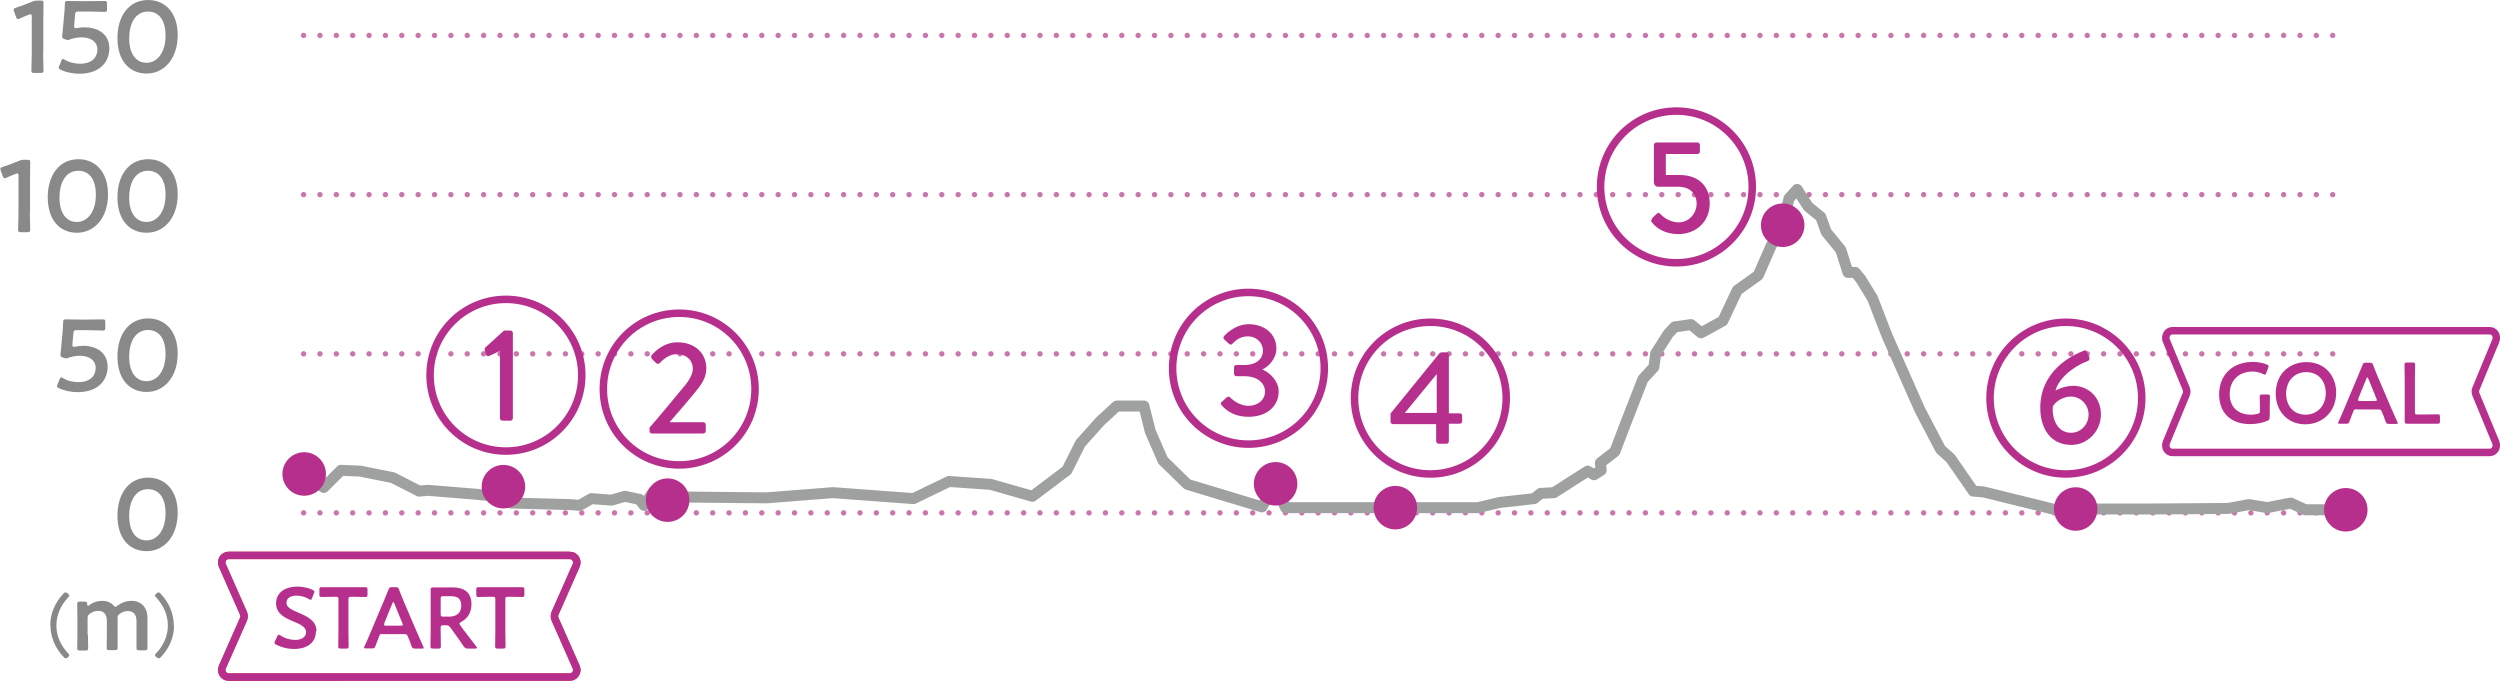 <?xml version="1.0" encoding="UTF-8"?>
<svg xmlns="http://www.w3.org/2000/svg" id="_レイヤー_2" viewBox="0 0 129.86 35.38">
  <defs>
    <style>.cls-1{fill:#b72f8c;}.cls-2{stroke:#e8383d;}.cls-2,.cls-3,.cls-4,.cls-5,.cls-6{fill:none;}.cls-2,.cls-3,.cls-5{stroke-width:.39px;}.cls-2,.cls-5{stroke-miterlimit:10;}.cls-3,.cls-5{stroke:#b72f8c;}.cls-4{stroke:#9fa0a0;stroke-width:.57px;}.cls-4,.cls-6{stroke-linecap:round;stroke-linejoin:round;}.cls-7{fill:#898989;}.cls-6{stroke:#ca76ad;stroke-dasharray:0 0 0 .85;stroke-width:.28px;}</style>
  </defs>
  <g id="_標高グリッド">
    <line class="cls-6" x1="15.77" y1="1.84" x2="121.78" y2="1.84"></line>
    <line class="cls-6" x1="15.77" y1="10.11" x2="121.78" y2="10.11"></line>
    <line class="cls-6" x1="15.77" y1="18.38" x2="121.78" y2="18.38"></line>
    <line class="cls-6" x1="15.77" y1="26.64" x2="121.78" y2="26.64"></line>
  </g>
  <g id="_標高数値">
    <g>
      <path class="cls-7" d="M2.24,2.73c0,.31,.02,.87,.02,.93,0,.11-.03,.13-.15,.13h-.33c-.12,0-.15-.02-.15-.13,0-.06,.02-.62,.02-.93V.87c0-.09-.02-.13-.06-.13-.02,0-.05,0-.08,.02-.16,.06-.34,.13-.48,.2-.04,.02-.07,.03-.1,.03-.05,0-.07-.04-.1-.12l-.1-.27s-.02-.07-.02-.1c0-.05,.03-.07,.12-.1,.25-.08,.58-.2,.83-.31,.11-.05,.19-.06,.31-.06h.14c.12,0,.15,.02,.15,.13,0,.08-.01,.62-.01,.93v1.64Z"></path>
      <path class="cls-7" d="M4.38,1.42c.73,0,1.3,.36,1.3,1.09,0,.62-.4,1.32-1.57,1.32-.33,0-.69-.08-.95-.2-.07-.04-.11-.06-.11-.11,0-.03,.01-.06,.03-.1l.1-.25c.03-.07,.05-.11,.09-.11,.03,0,.05,.02,.1,.05,.22,.13,.51,.2,.78,.2,.65,0,.91-.35,.91-.74s-.33-.63-.82-.63c-.22,0-.41,.04-.58,.1-.06,.02-.1,.04-.14,.04-.03,0-.09-.02-.15-.04-.11-.04-.14-.06-.14-.14,0-.02,0-.04,0-.07,.02-.16,.04-.31,.05-.47l.06-.66c.01-.14,.03-.36,.03-.5,0-.13,.03-.15,.13-.15,.07,0,.54,.01,.81,.01h.3c.27,0,.79-.01,.82-.01,.11,0,.13,.03,.13,.15V.47c0,.12-.02,.15-.13,.15-.04,0-.55-.02-.82-.02h-.53c-.14,0-.16,.02-.18,.16l-.04,.47s-.01,.1-.01,.14c0,.07,.02,.09,.07,.09,.02,0,.04,0,.07,0,.12-.03,.25-.04,.39-.04Z"></path>
      <path class="cls-7" d="M9.23,1.82c0,1.26-.73,2-1.61,2s-1.52-.64-1.52-1.85c0-1.09,.56-1.97,1.6-1.97,.83,0,1.53,.61,1.53,1.82Zm-2.52,.17c0,.83,.37,1.27,.9,1.27,.57,0,.99-.55,.99-1.41s-.39-1.25-.91-1.25c-.67,0-.98,.64-.98,1.39Z"></path>
    </g>
    <g>
      <path class="cls-7" d="M1.55,11c0,.31,.02,.87,.02,.93,0,.11-.03,.13-.15,.13h-.33c-.12,0-.15-.02-.15-.13,0-.06,.02-.62,.02-.93v-1.86c0-.09-.02-.13-.06-.13-.02,0-.05,0-.08,.02-.16,.06-.34,.13-.48,.2-.04,.02-.07,.03-.1,.03-.05,0-.07-.04-.1-.12l-.1-.27s-.02-.07-.02-.1c0-.05,.03-.07,.12-.1,.25-.08,.58-.2,.83-.31,.11-.05,.19-.06,.31-.06h.14c.12,0,.15,.02,.15,.13,0,.08-.01,.62-.01,.93v1.64Z"></path>
      <path class="cls-7" d="M5.61,10.09c0,1.26-.73,2-1.61,2s-1.52-.64-1.52-1.85c0-1.09,.56-1.97,1.6-1.97,.83,0,1.53,.61,1.53,1.82Zm-2.52,.17c0,.83,.37,1.27,.9,1.27,.57,0,.99-.55,.99-1.41s-.39-1.25-.91-1.25c-.67,0-.98,.64-.98,1.39Z"></path>
      <path class="cls-7" d="M9.23,10.09c0,1.26-.73,2-1.61,2s-1.52-.64-1.52-1.85c0-1.09,.56-1.97,1.6-1.97,.83,0,1.53,.61,1.53,1.82Zm-2.52,.17c0,.83,.37,1.27,.9,1.27,.57,0,.99-.55,.99-1.41s-.39-1.25-.91-1.25c-.67,0-.98,.64-.98,1.39Z"></path>
    </g>
    <g>
      <path class="cls-7" d="M4.29,17.96c.73,0,1.3,.36,1.3,1.09,0,.62-.4,1.32-1.57,1.32-.33,0-.69-.08-.95-.2-.07-.04-.11-.06-.11-.11,0-.03,.01-.06,.03-.1l.1-.25c.03-.07,.05-.11,.09-.11,.03,0,.05,.02,.1,.05,.22,.13,.51,.2,.78,.2,.65,0,.91-.35,.91-.74s-.33-.63-.82-.63c-.22,0-.41,.04-.58,.1-.06,.02-.1,.04-.14,.04-.03,0-.09-.02-.15-.04-.11-.04-.14-.06-.14-.14,0-.02,0-.04,0-.07,.02-.16,.04-.31,.05-.47l.06-.66c.01-.14,.03-.36,.03-.5,0-.13,.03-.15,.13-.15,.07,0,.54,.01,.81,.01h.3c.27,0,.79-.01,.82-.01,.11,0,.13,.03,.13,.15v.28c0,.12-.02,.15-.13,.15-.04,0-.55-.02-.82-.02h-.53c-.14,0-.16,.02-.18,.16l-.04,.47s-.01,.1-.01,.14c0,.07,.02,.09,.07,.09,.02,0,.04,0,.07,0,.12-.03,.25-.04,.39-.04Z"></path>
      <path class="cls-7" d="M9.23,18.36c0,1.26-.73,2-1.61,2s-1.52-.64-1.52-1.85c0-1.09,.56-1.97,1.6-1.97,.83,0,1.53,.61,1.53,1.82Zm-2.52,.17c0,.83,.37,1.27,.9,1.27,.57,0,.99-.55,.99-1.41s-.39-1.25-.91-1.25c-.67,0-.98,.64-.98,1.39Z"></path>
    </g>
    <path class="cls-7" d="M9.23,26.63c0,1.26-.73,2-1.61,2s-1.52-.64-1.52-1.85c0-1.09,.56-1.97,1.6-1.97,.83,0,1.53,.61,1.53,1.82Zm-2.52,.17c0,.83,.37,1.27,.9,1.27,.57,0,.99-.55,.99-1.41s-.39-1.25-.91-1.25c-.67,0-.98,.64-.98,1.39Z"></path>
    <path class="cls-7" d="M2.61,32.49c0-.63,.25-1.18,.67-1.64,.04-.04,.08-.08,.12-.08,.07,0,.2,.11,.2,.17,0,.03-.02,.06-.05,.08-.38,.41-.62,.9-.62,1.47s.24,1.06,.62,1.46c.02,.02,.05,.05,.05,.08,0,.07-.13,.17-.19,.17-.04,0-.06-.02-.11-.08-.42-.43-.68-1.03-.68-1.64Z"></path>
    <path class="cls-7" d="M4.57,33c0,.22,.01,.63,.01,.67,0,.1-.03,.12-.14,.12h-.29c-.11,0-.14-.02-.14-.12,0-.03,.01-.45,.01-.67v-.96c0-.22-.01-.63-.01-.67,0-.1,.03-.12,.14-.12h.24c.11,0,.13,.02,.14,.13,0,.06,.01,.09,.04,.09,.02,0,.04,0,.07-.04,.18-.14,.41-.22,.66-.22s.45,.08,.6,.24c.04,.05,.07,.07,.1,.07,.02,0,.05-.02,.1-.06,.2-.15,.46-.25,.74-.25,.49,0,.82,.34,.82,.89v.89c0,.22,0,.63,0,.67,0,.1-.03,.12-.14,.12h-.29c-.11,0-.14-.02-.14-.12,0-.03,0-.45,0-.67v-.74c0-.3-.14-.51-.45-.51-.14,0-.29,.04-.44,.16-.08,.06-.09,.09-.09,.19v.89c0,.22,0,.63,0,.67,0,.1-.03,.12-.14,.12h-.29c-.11,0-.14-.02-.14-.12,0-.03,.01-.45,.01-.67v-.74c0-.3-.14-.51-.45-.51-.14,0-.29,.04-.44,.15-.08,.07-.11,.11-.11,.22v.87Z"></path>
    <path class="cls-7" d="M9.04,32.49c0,.63-.25,1.18-.67,1.63-.04,.04-.08,.08-.12,.08-.07,0-.2-.11-.2-.17,0-.03,.02-.06,.05-.08,.38-.41,.62-.9,.62-1.46s-.24-1.06-.62-1.47c-.02-.02-.05-.05-.05-.08,0-.07,.13-.17,.19-.17,.04,0,.06,.02,.11,.08,.42,.43,.68,1.03,.68,1.64Z"></path>
  </g>
  <g id="_番号">
    <g>
      <path class="cls-1" d="M85.81,11.34c.09-.08,.17-.17,.25-.24,.06-.05,.11-.06,.17,0,.05,.06,.43,.45,.96,.45,.56,0,.94-.48,.94-.97s-.32-.88-.96-.88h-1.05c-.14,0-.21-.13-.21-.24v-1.93c0-.07,.06-.13,.13-.13h2.13c.08,0,.13,.06,.13,.13v.34c0,.07-.05,.13-.13,.13h-1.64v1.09h.7c1.01,0,1.58,.58,1.58,1.49s-.69,1.58-1.63,1.58c-.75,0-1.17-.36-1.34-.57-.09-.1-.1-.15-.01-.23Z"></path>
      <path class="cls-3" d="M87.08,13.65c2.17,0,3.94-1.76,3.94-3.94s-1.76-3.94-3.94-3.94-3.94,1.76-3.94,3.94,1.76,3.94,3.94,3.94Z"></path>
    </g>
    <g>
      <path class="cls-1" d="M108.24,18.21c.08-.03,.14,0,.17,.08l.12,.28c.03,.08,0,.16-.12,.2-.32,.1-1.41,.67-1.64,1.52,.05-.03,.45-.25,.92-.25,.73,0,1.44,.54,1.44,1.49,0,.87-.7,1.58-1.53,1.58-1.1,0-1.62-.87-1.62-1.93,0-1.92,1.64-2.73,2.28-2.97Zm.25,3.33c0-.52-.41-.94-.92-.94-.54,0-.9,.4-.94,.52-.05,.58,.2,1.36,.95,1.36,.51,0,.91-.43,.91-.95Z"></path>
      <path class="cls-3" d="M107.31,24.62c2.17,0,3.94-1.76,3.94-3.94s-1.76-3.94-3.94-3.94-3.94,1.76-3.94,3.94,1.76,3.94,3.94,3.94Z"></path>
    </g>
    <g>
      <path class="cls-1" d="M63.45,20.89l.27-.25c.07-.05,.13-.05,.19,.01,.04,.05,.43,.43,.94,.43,.45,0,.86-.28,.86-.74,0-.41-.35-.8-1.09-.8h-.39c-.08,0-.13-.05-.13-.14v-.3c0-.1,.04-.14,.14-.14h.39c.65,0,.97-.33,.97-.74,0-.46-.38-.75-.78-.75s-.66,.23-.8,.38c-.04,.06-.12,.07-.18,.01l-.25-.23c-.06-.05-.05-.13,0-.18,0,0,.52-.61,1.27-.61,.8,0,1.44,.49,1.44,1.26,0,.53-.4,.94-.71,1.08v.02c.32,.14,.83,.55,.83,1.14,0,.75-.61,1.31-1.56,1.31-.85,0-1.26-.43-1.41-.61-.04-.05-.04-.12,0-.17Z"></path>
      <path class="cls-3" d="M64.85,23.07c2.17,0,3.94-1.76,3.94-3.94s-1.76-3.94-3.94-3.94-3.94,1.76-3.94,3.94,1.76,3.94,3.94,3.94Z"></path>
    </g>
    <g>
      <path class="cls-1" d="M25.96,18.23l-.55,.26c-.06,.03-.13,.01-.15-.05l-.08-.24c-.02-.05,0-.11,.02-.14l.98-.89h.34c.07,0,.12,.06,.12,.13v4.42c0,.07-.06,.13-.12,.13h-.42c-.08,0-.13-.06-.13-.13v-3.5Z"></path>
      <path class="cls-3" d="M26.28,23.43c2.17,0,3.94-1.76,3.94-3.94s-1.76-3.94-3.94-3.94-3.94,1.76-3.94,3.94,1.76,3.94,3.94,3.94Z"></path>
    </g>
    <g>
      <path class="cls-3" d="M35.28,24.15c2.17,0,3.94-1.76,3.94-3.94s-1.76-3.94-3.94-3.94-3.94,1.76-3.94,3.94,1.76,3.94,3.94,3.94Z"></path>
      <path class="cls-1" d="M33.74,22.21c.51-.58,1.23-1.45,1.73-2.06,.34-.38,.52-.73,.52-1,0-.35-.24-.75-.85-.75-.38,0-.69,.26-.87,.46-.06,.05-.13,.05-.19,0l-.23-.23s-.06-.12,0-.18c0,0,.52-.67,1.33-.67,.98,0,1.51,.63,1.51,1.35,0,.53-.29,.89-.66,1.34-.36,.44-.85,1-1.25,1.46h1.75c.07,0,.13,.06,.13,.13v.33c0,.07-.06,.13-.13,.13h-2.66c-.08,0-.13-.06-.13-.13v-.18Z"></path>
    </g>
    <g>
      <path class="cls-3" d="M74.3,24.62c2.17,0,3.94-1.76,3.94-3.94s-1.76-3.94-3.94-3.94-3.94,1.76-3.94,3.94,1.76,3.94,3.94,3.94Z"></path>
      <path class="cls-1" d="M72.23,21.89v-.41l2.55-3.14s.08-.04,.1-.04h.25c.07,0,.13,.05,.13,.13v3.04h.56c.08,0,.13,.06,.13,.12v.29c0,.07-.05,.13-.13,.13h-.56v.91c0,.07-.06,.13-.12,.13h-.41c-.07,0-.13-.06-.13-.13v-.89h-2.24c-.08,0-.13-.06-.13-.13Zm2.4-.44v-2.02l-1.66,2.02h1.66Z"></path>
    </g>
  </g>
  <g id="_スタートゴール">
    <g>
      <path class="cls-2" d="M29.6,28.85H11.88c-.27,0-.44,.28-.33,.52l1.1,2.49c.04,.1,.04,.21,0,.3l-1.1,2.49c-.11,.25,.07,.52,.33,.52H29.6c.26,0,.44-.28,.33-.52l-1.1-2.49c-.04-.1-.04-.21,0-.3l1.1-2.49c.11-.25-.07-.52-.33-.52Z"></path>
      <g>
        <path class="cls-1" d="M16.41,32.79c0,.58-.44,.92-1.13,.92-.35,0-.69-.09-.94-.23-.06-.03-.08-.06-.08-.1,0-.02,0-.05,.03-.09l.11-.23c.03-.06,.04-.09,.08-.09,.02,0,.05,.02,.09,.04,.22,.15,.5,.23,.77,.23,.34,0,.56-.16,.56-.41s-.29-.4-.66-.55c-.44-.18-.9-.4-.9-.94s.44-.87,1.13-.87c.29,0,.57,.08,.77,.17,.06,.03,.09,.05,.09,.09,0,.02,0,.05-.02,.08l-.1,.26c-.03,.06-.04,.09-.07,.09-.02,0-.05-.01-.09-.04-.17-.1-.4-.18-.64-.18-.36,0-.53,.16-.53,.37,0,.23,.23,.35,.61,.51,.47,.2,.95,.42,.95,.96Z"></path>
        <path class="cls-1" d="M18.1,32.79c0,.26,.01,.75,.01,.79,0,.09-.03,.11-.13,.11h-.28c-.1,0-.13-.02-.13-.11,0-.03,.01-.52,.01-.79v-1.66c0-.11-.02-.13-.13-.13h-.14c-.19,0-.57,.01-.61,.01-.09,0-.11-.03-.11-.13v-.25c0-.1,.02-.13,.11-.13,.03,0,.44,0,.65,0h.98c.21,0,.62,0,.65,0,.09,0,.11,.03,.11,.13v.25c0,.1-.02,.13-.11,.13-.03,0-.42-.01-.61-.01h-.14c-.11,0-.13,.02-.13,.13v1.66Z"></path>
        <path class="cls-1" d="M19.89,32.93c-.12,0-.15,0-.19,.11-.06,.15-.12,.3-.2,.52-.04,.11-.06,.12-.18,.12h-.31c-.07,0-.1,0-.1-.04,0-.02,0-.04,.03-.08,.14-.31,.24-.54,.33-.76l.64-1.52c.08-.19,.17-.41,.27-.65,.04-.11,.06-.13,.18-.13h.19c.12,0,.14,.02,.18,.13,.09,.24,.18,.46,.26,.65l.65,1.52c.1,.23,.2,.46,.34,.77,.02,.04,.03,.06,.03,.08,0,.04-.03,.04-.1,.04h-.35c-.12,0-.14-.02-.18-.12-.08-.22-.13-.37-.2-.52-.04-.1-.07-.11-.19-.11h-1.1Zm.08-.56s-.02,.06-.02,.08c0,.04,.03,.05,.1,.05h.77c.07,0,.1,0,.1-.05,0-.02,0-.04-.02-.08l-.42-1.03s-.03-.07-.05-.07c-.01,0-.03,.02-.05,.07l-.42,1.03Z"></path>
        <path class="cls-1" d="M22.89,32.79c0,.26,.01,.75,.01,.79,0,.09-.03,.11-.13,.11h-.28c-.1,0-.13-.02-.13-.11,0-.03,.01-.52,.01-.79v-1.39c0-.22,0-.5,0-.75,0-.11,.03-.14,.13-.14,.03,0,.39,0,.6,0h.39c.58,0,1,.22,1,.88,0,.42-.2,.74-.54,.92-.05,.03-.08,.05-.08,.08,0,.02,.01,.05,.04,.09l.14,.2c.22,.29,.4,.53,.69,.9,.02,.03,.04,.05,.04,.07,0,.03-.04,.04-.11,.04h-.37c-.11,0-.14-.02-.21-.11-.19-.29-.36-.52-.52-.74l-.18-.25c-.07-.09-.1-.11-.22-.11h-.15c-.11,0-.13,.02-.13,.13v.18Zm0-.89c0,.11,.02,.13,.13,.13h.3c.34,0,.64-.14,.64-.58,0-.39-.24-.48-.52-.48h-.42c-.11,0-.13,.02-.13,.13v.79Z"></path>
        <path class="cls-1" d="M26.25,32.79c0,.26,.01,.75,.01,.79,0,.09-.03,.11-.13,.11h-.28c-.1,0-.13-.02-.13-.11,0-.03,.01-.52,.01-.79v-1.66c0-.11-.02-.13-.13-.13h-.14c-.19,0-.57,.01-.61,.01-.09,0-.11-.03-.11-.13v-.25c0-.1,.02-.13,.11-.13,.03,0,.44,0,.65,0h.98c.21,0,.62,0,.65,0,.09,0,.11,.03,.11,.13v.25c0,.1-.02,.13-.11,.13-.03,0-.42-.01-.61-.01h-.14c-.11,0-.13,.02-.13,.13v1.66Z"></path>
      </g>
      <path class="cls-5" d="M29.6,28.85H11.88c-.27,0-.44,.28-.33,.52l1.1,2.49c.04,.1,.04,.21,0,.3l-1.1,2.49c-.11,.25,.07,.52,.33,.52H29.6c.26,0,.44-.28,.33-.52l-1.1-2.49c-.04-.1-.04-.21,0-.3l1.1-2.49c.11-.25-.07-.52-.33-.52Z"></path>
    </g>
    <g>
      <g>
        <path class="cls-1" d="M117.89,21.68c0,.11-.02,.14-.12,.18-.23,.1-.56,.17-.88,.17-1.09,0-1.62-.66-1.62-1.54,0-1.04,.72-1.69,1.75-1.69,.27,0,.53,.05,.72,.13,.07,.03,.1,.05,.1,.09,0,.02,0,.05-.02,.08l-.1,.27c-.03,.07-.04,.09-.07,.09-.02,0-.05,0-.09-.03-.15-.08-.36-.13-.55-.13-.74,0-1.19,.48-1.19,1.17,0,.72,.48,1.07,1.11,1.07,.11,0,.22-.01,.33-.04,.11-.03,.13-.05,.13-.17v-.21c0-.2-.01-.49-.01-.52,0-.09,.03-.11,.13-.11h.27c.1,0,.13,.02,.13,.11,0,.03-.01,.32-.01,.52v.53Z"></path>
        <path class="cls-1" d="M121.35,20.38c0,1.05-.75,1.66-1.61,1.66-.97,0-1.53-.75-1.53-1.59,0-.99,.67-1.64,1.6-1.64,.98,0,1.54,.74,1.54,1.58Zm-2.6,.07c0,.61,.37,1.09,1.01,1.09,.58,0,1.05-.43,1.05-1.13,0-.6-.37-1.08-1.01-1.08s-1.05,.48-1.05,1.13Z"></path>
        <path class="cls-1" d="M122.43,21.26c-.12,0-.15,0-.19,.11-.06,.15-.12,.3-.2,.52-.04,.11-.06,.12-.18,.12h-.31c-.07,0-.1,0-.1-.04,0-.02,0-.04,.03-.08,.14-.31,.24-.54,.33-.76l.64-1.52c.08-.19,.17-.41,.27-.65,.04-.11,.06-.12,.18-.12h.19c.12,0,.14,.02,.18,.12,.09,.24,.18,.46,.26,.65l.65,1.52c.1,.23,.2,.46,.34,.77,.02,.04,.03,.06,.03,.08,0,.04-.03,.04-.1,.04h-.35c-.12,0-.14-.02-.18-.12-.08-.22-.13-.37-.2-.52-.04-.1-.07-.11-.19-.11h-1.1Zm.08-.56s-.02,.06-.02,.08c0,.04,.03,.05,.1,.05h.77c.07,0,.1,0,.1-.05,0-.02,0-.04-.02-.08l-.42-1.03s-.03-.07-.05-.07c-.01,0-.03,.02-.05,.07l-.42,1.03Z"></path>
        <path class="cls-1" d="M125.63,22.01c-.21,0-.57,0-.6,0-.09,0-.12-.03-.12-.12,0-.03,0-.52,0-.77v-1.39c0-.26-.01-.75-.01-.79,0-.09,.03-.11,.13-.11h.29c.1,0,.13,.02,.13,.11,0,.03-.01,.52-.01,.79v1.67c0,.11,.02,.13,.13,.13h.41c.22,0,.62-.01,.65-.01,.09,0,.11,.03,.11,.13v.23c0,.1-.02,.13-.11,.13-.03,0-.44,0-.65,0h-.35Z"></path>
      </g>
      <path class="cls-5" d="M129.33,17.18h-16.49c-.25,0-.41,.28-.31,.52l1.03,2.49c.04,.1,.04,.21,0,.3l-1.03,2.49c-.1,.25,.06,.52,.31,.52h16.49c.25,0,.41-.28,.31-.52l-1.03-2.49c-.04-.1-.04-.21,0-.3l1.03-2.49c.1-.25-.06-.52-.31-.52Z"></path>
    </g>
  </g>
  <g id="_コース">
    <polyline class="cls-4" points="15.73 24.62 16.82 25.32 17.71 24.43 18.7 24.47 20.4 24.81 21.77 25.51 22.24 25.47 24.69 25.67 25.82 25.78 26.15 25.28 26.53 26.13 29.59 26.21 30.11 26.25 30.72 25.9 31.76 25.98 32.46 25.78 33.22 25.94 33.45 26.25 33.93 25.55 34.68 25.98 35.67 25.82 39.82 25.86 43.26 25.59 47.45 25.9 49.29 25.01 51.46 25.16 53.63 25.78 55.42 24.43 56.12 23.03 57.16 21.87 58.01 21.09 59.42 21.09 59.75 22.41 60.41 23.92 61.68 25.16 65.55 26.33 66.26 25.13 66.77 26.37 72.48 26.37 76.77 26.37 77.9 26.1 79.69 25.9 80.02 25.63 80.72 25.59 82.47 24.47 82.8 24.66 83.17 24.43 83.13 24.04 83.88 23.46 84.49 21.87 85.34 19.69 85.91 19.07 86 18.37 86.66 17.33 86.99 16.98 87.84 16.86 88.36 17.29 89.49 16.67 90.24 15.08 91.33 14.3 91.99 12.79 92.6 11.7 92.93 10.3 93.35 9.84 93.92 10.73 94.58 11.27 94.86 12.05 95.62 12.98 95.99 14.15 96.37 14.15 96.65 14.49 97.27 15.5 98.02 17.44 99.72 21.28 100.8 23.34 101.32 23.81 102.5 25.51 103.02 25.55 106.79 26.48 107.82 26.44 111.74 26.44 115.74 26.41 116.82 26.21 117.77 26.37 118.99 26.13 119.75 26.48 121.73 26.48"></polyline>
  </g>
  <g id="_コース番号指示丸">
    <circle class="cls-1" cx="15.8" cy="24.62" r="1.13"></circle>
    <circle class="cls-1" cx="26.15" cy="25.28" r="1.13"></circle>
    <circle class="cls-1" cx="34.68" cy="25.98" r="1.13"></circle>
    <circle class="cls-1" cx="66.26" cy="25.13" r="1.13"></circle>
    <circle class="cls-1" cx="72.48" cy="26.37" r="1.13"></circle>
    <circle class="cls-1" cx="92.6" cy="11.7" r="1.13"></circle>
    <circle class="cls-1" cx="107.82" cy="26.44" r="1.13"></circle>
    <circle class="cls-1" cx="121.85" cy="26.48" r="1.13"></circle>
  </g>
</svg>
